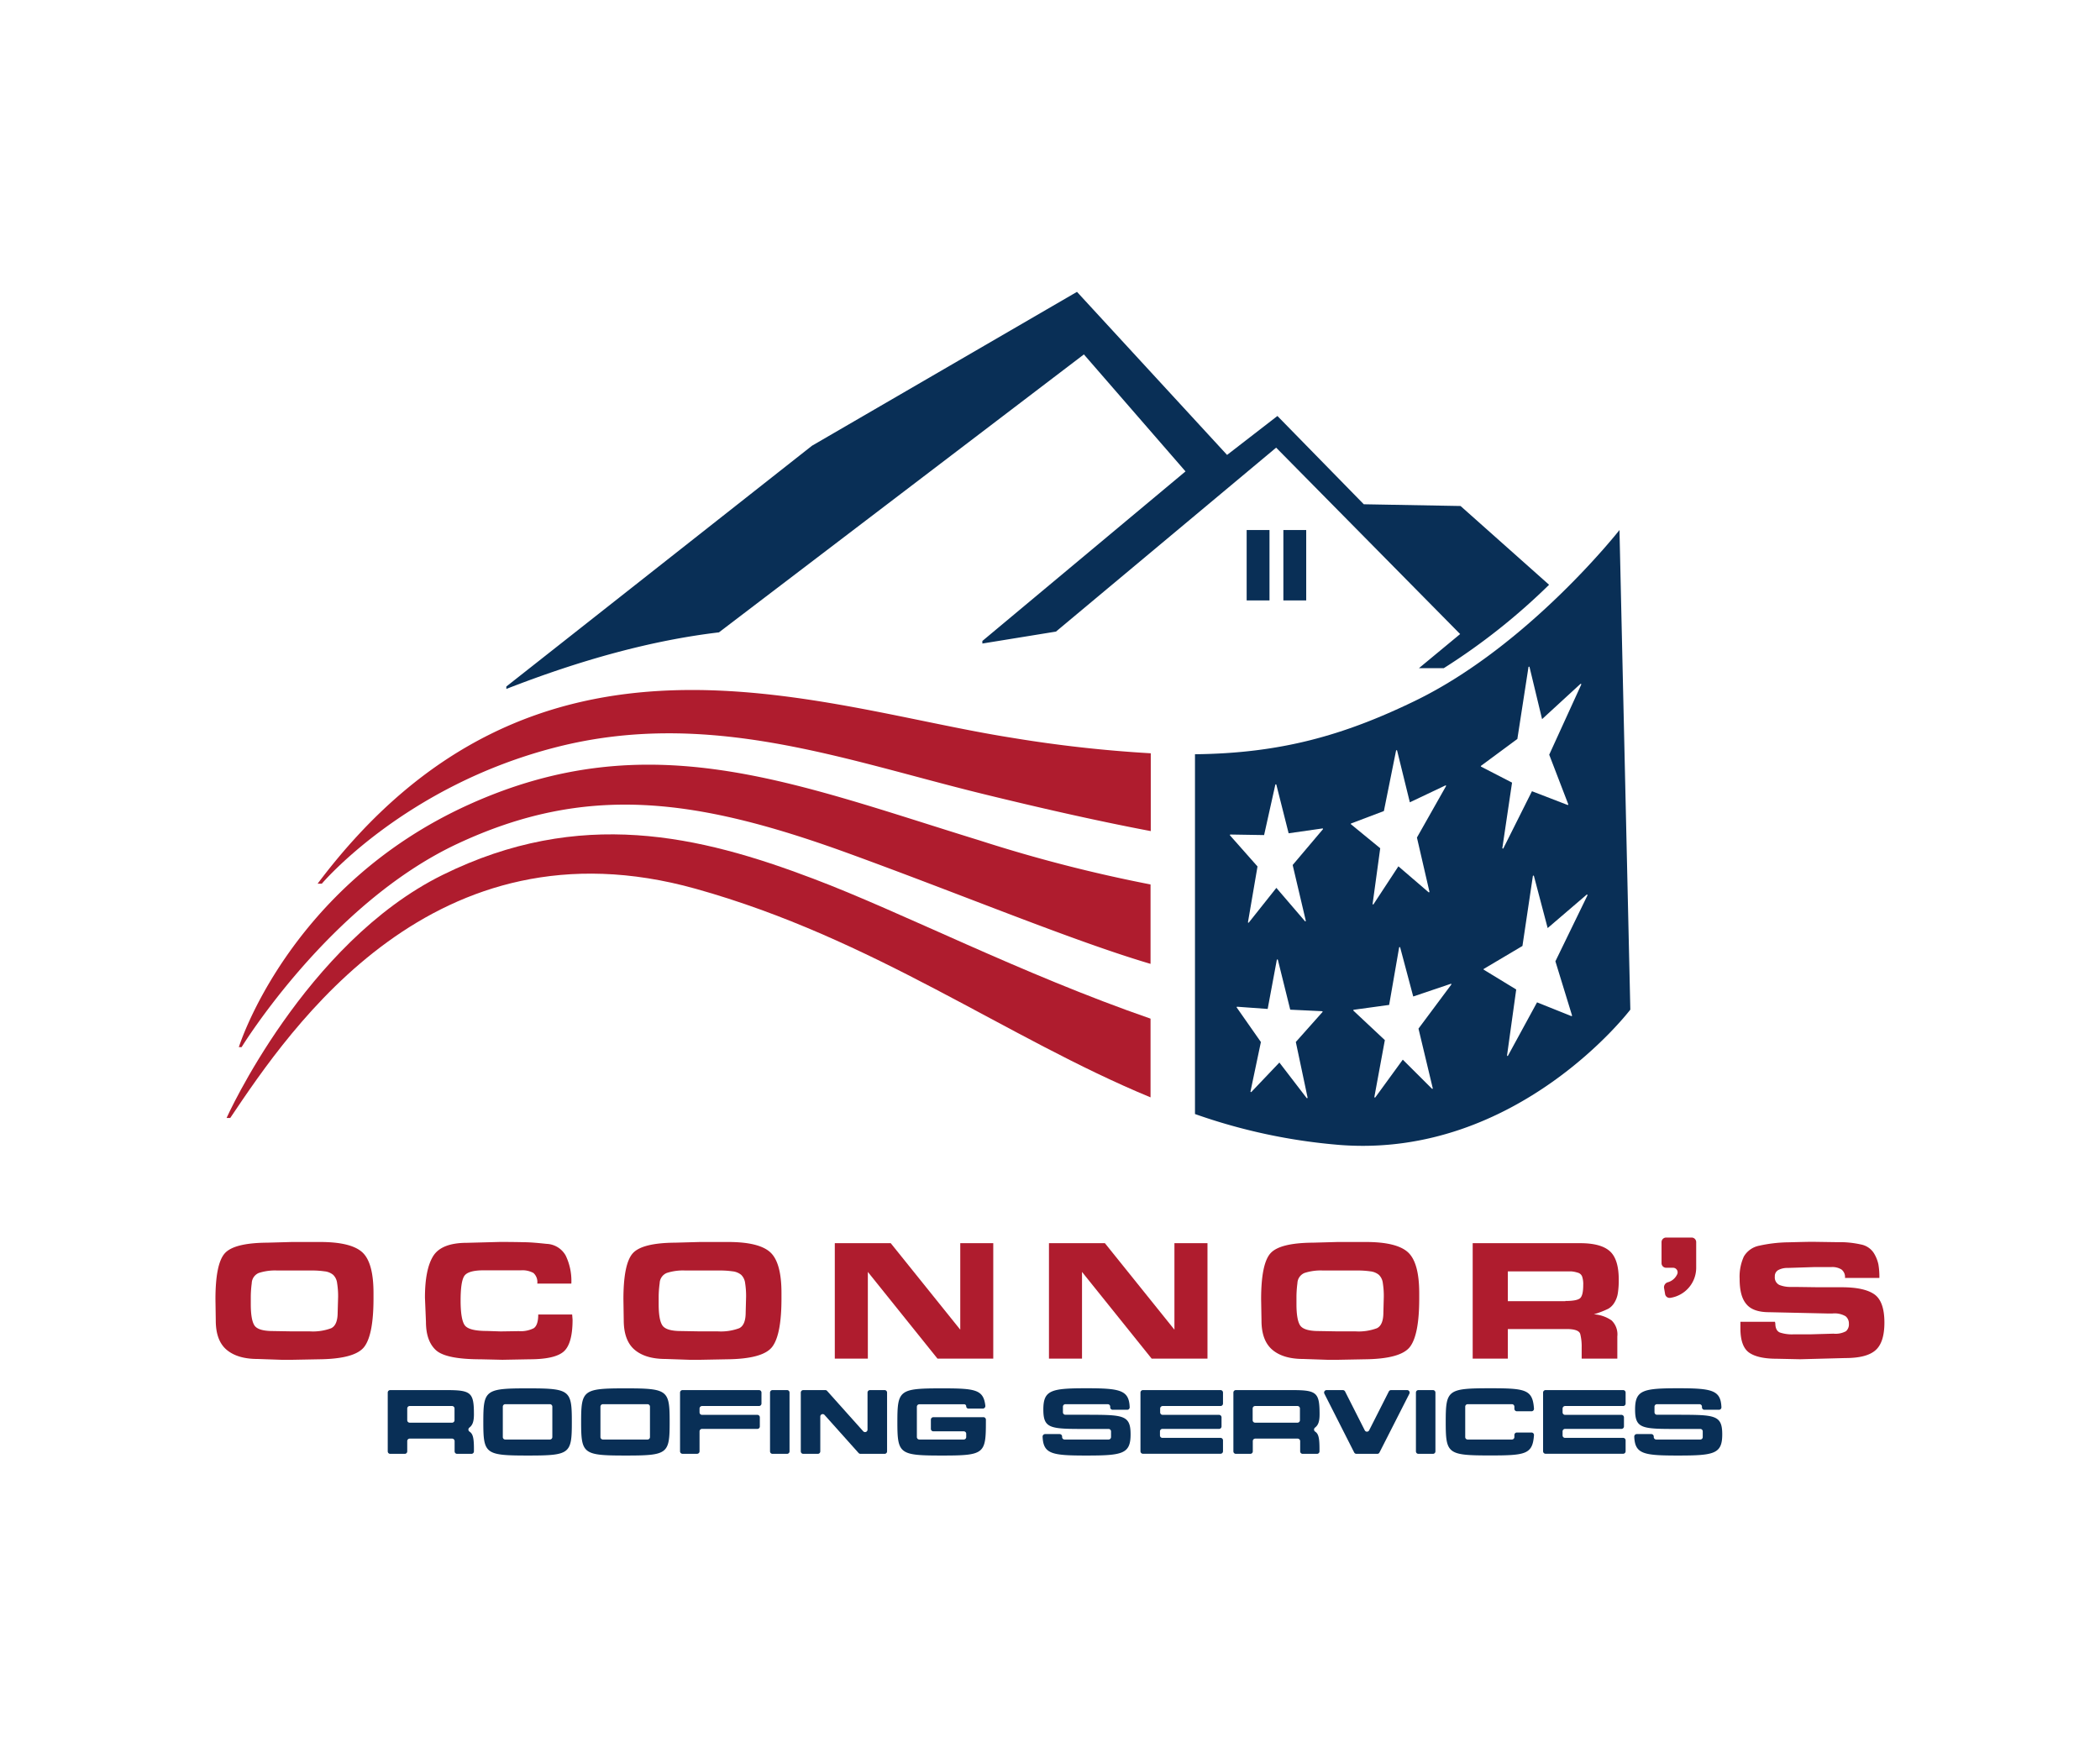 <?xml version="1.0" encoding="UTF-8"?>
<svg data-bbox="47.07 63.77 364.62 254.26" viewBox="0 0 458.79 381.8" xmlns="http://www.w3.org/2000/svg" data-type="color">
    <g>
        <path d="M70.31 193.08h-.92C117 129.71 178 154.42 221 161.19a287 287 0 0 0 30.41 3.4v17c-10.83-2.05-23-4.77-36.83-8.16-30.06-7.37-59.79-18.65-93-10.19s-51.27 29.84-51.27 29.84" fill="#af1c2e" data-color="1"/>
        <path d="M214.17 183.68a322 322 0 0 0 37.19 9.57v17.35c-16.94-5-40.84-15-66.53-24.34-33.15-12-56.91-15-84.89-1.9S52.78 228.8 52.78 228.8h-.6s10.86-35.17 50.25-53 70.57-4.8 111.74 7.88" fill="#af1c2e" data-color="1"/>
        <path d="M177.7 192c19.23 7.26 45.44 20.8 73.66 30.57v17.2c-31.59-13.06-60.42-34.69-99.38-45.58-57.26-16-88.4 30.3-101.68 50.08h-.8s17.16-38.27 47.19-53.1 56.18-8.59 81.01.83" fill="#af1c2e" data-color="1"/>
        <path d="M353.81 115.81s-19.87 25.33-44.74 37.36c-15.57 7.54-29.35 11.43-48 11.63v78.61a125 125 0 0 0 31.79 6.77c38.69 2.89 63.32-29.58 63.32-29.58Zm-64.88 105.31-5.83 6.55 2.57 12.15a.12.12 0 0 1-.21.09l-5.95-7.75-6.11 6.42a.12.12 0 0 1-.2-.11l2.27-10.79-5.27-7.53a.11.11 0 0 1 .1-.18l6.65.48 2-10.73a.12.12 0 0 1 .23 0l2.7 10.89 6.93.33a.12.12 0 0 1 .12.18m.06-39.9-6.58 7.78 2.86 12.15a.11.11 0 0 1-.2.1l-6.22-7.25-6 7.55a.11.11 0 0 1-.2-.09l2.08-12.14-6-6.78a.12.12 0 0 1 .09-.2l7.35.12 2.45-11a.12.12 0 0 1 .23 0l2.68 10.61 7.4-1.06a.12.12 0 0 1 .07.21Zm6.19-1.3 7.16-2.71L305 164a.12.12 0 0 1 .23 0l2.78 11.3 7.74-3.67a.11.11 0 0 1 .15.16L309.56 183l2.73 11.83a.12.12 0 0 1-.19.12l-6.59-5.66-5.42 8.26a.11.11 0 0 1-.21-.08l1.66-12.13-6.39-5.24a.11.11 0 0 1 .03-.18m21.87 35.23-7.15 9.6 3.11 13a.11.11 0 0 1-.19.11l-6.35-6.33-6 8.24a.12.12 0 0 1-.21-.09l2.29-12.42-6.86-6.43a.12.12 0 0 1 .07-.2l7.73-1.06 2.18-12.55a.12.12 0 0 1 .23 0l2.85 10.71 8.2-2.77a.11.11 0 0 1 .1.19m6.53-47.84 7.92-5.85 2.43-15.71a.12.12 0 0 1 .23 0l2.74 11.38 8.37-7.69a.12.12 0 0 1 .19.13l-7 15.33 4.16 10.83a.12.12 0 0 1-.15.15l-7.78-3-6.25 12.48a.12.12 0 0 1-.22-.07l2.12-14.29-6.75-3.48a.12.12 0 0 1-.01-.21m23.23 28.33-7 14.4 3.63 11.82a.12.12 0 0 1-.15.15l-7.49-3-6.34 11.64a.11.11 0 0 1-.21-.07l2-14.38-7.07-4.31a.11.11 0 0 1 0-.2l8.43-5 2.28-15.29a.12.12 0 0 1 .23 0l3 11.38 8.46-7.25a.11.11 0 0 1 .23.11" fill="#092f56" data-color="2"/>
        <path d="M338.43 127.77a138.2 138.2 0 0 1-23 18.22H310l9-7.45-40.2-40.73L230.7 138l-16.08 2.61v-.56L259 103l-22.2-25.56-79.73 60.73c-14.63 1.73-30.17 6-46.45 12.36V150l66.78-52.61 57.89-33.62 32.79 35.63 11-8.51 18.87 19.29 21.14.38Z" fill="#092f56" data-color="2"/>
        <path fill="#092f56" d="M277.35 115.81v15.38h-4.99v-15.38z" data-color="2"/>
        <path fill="#092f56" d="M285.37 115.81v15.38h-4.99v-15.38z" data-color="2"/>
        <path d="M103.54 316.5v.62a.54.54 0 0 1-.54.54h-3.14a.54.54 0 0 1-.54-.54v-2.25a.56.56 0 0 0-.56-.54h-9.25a.54.54 0 0 0-.54.54v2.25a.54.54 0 0 1-.54.54h-3.18a.54.54 0 0 1-.54-.54v-12.85a.54.54 0 0 1 .54-.54h12.2c5.45 0 6.09.48 6.09 5.29 0 1.59-.3 2.37-1 2.91a.54.54 0 0 0 0 .85c.72.46 1 1.22 1 3.72m-4.24-6.19v-2.56a.54.54 0 0 0-.54-.54h-9.25a.54.54 0 0 0-.54.54v2.56a.54.54 0 0 0 .54.54h9.25a.54.54 0 0 0 .54-.54" fill="#092f56" data-color="2"/>
        <path d="M124.93 310.69c0 7-.36 7.34-9.65 7.34s-9.69-.37-9.69-7.34.4-7.34 9.69-7.34 9.65.38 9.65 7.34m-4.26 3.31v-6.65a.54.54 0 0 0-.54-.54h-9.75a.54.54 0 0 0-.53.54V314a.53.53 0 0 0 .53.53h9.75a.54.54 0 0 0 .54-.53" fill="#092f56" data-color="2"/>
        <path d="M146.3 310.69c0 7-.36 7.34-9.65 7.34s-9.69-.37-9.69-7.34.4-7.34 9.69-7.34 9.65.38 9.65 7.34M142 314v-6.65a.54.54 0 0 0-.53-.54h-9.75a.54.54 0 0 0-.54.54V314a.54.54 0 0 0 .54.53h9.75a.53.53 0 0 0 .53-.53" fill="#092f56" data-color="2"/>
        <path d="M165.82 307.21h-12.45a.56.56 0 0 0-.54.56v.83a.54.54 0 0 0 .54.54h12.09a.54.54 0 0 1 .54.54v2a.53.53 0 0 1-.54.53h-12.09a.54.54 0 0 0-.54.54v4.36a.54.54 0 0 1-.54.54h-3.18a.54.54 0 0 1-.54-.54v-12.84a.54.54 0 0 1 .54-.54h16.71a.54.54 0 0 1 .54.54v2.4a.54.54 0 0 1-.54.54" fill="#092f56" data-color="2"/>
        <path d="M172.49 304.27v12.85a.54.54 0 0 1-.54.54h-3.18a.54.54 0 0 1-.54-.54v-12.85a.54.54 0 0 1 .54-.54H172a.54.54 0 0 1 .49.54" fill="#092f56" data-color="2"/>
        <path d="M190.1 303.73h3.16a.54.54 0 0 1 .54.54v12.85a.54.54 0 0 1-.54.54H188a.58.58 0 0 1-.42-.18l-7.44-8.32a.53.53 0 0 0-.93.36v7.6a.54.54 0 0 1-.54.54h-3.18a.54.54 0 0 1-.54-.54v-12.85a.54.54 0 0 1 .54-.54h4.81a.5.5 0 0 1 .4.18l7.88 8.81a.54.54 0 0 0 .95-.36v-8.09a.54.54 0 0 1 .57-.54" fill="#092f56" data-color="2"/>
        <path d="M215.39 310.23v.46c0 7-.36 7.34-9.65 7.34s-9.69-.37-9.69-7.34.4-7.34 9.69-7.34c7.34 0 9.12.24 9.53 3.8a.56.56 0 0 1-.53.62h-3.17a.49.49 0 0 1-.48-.48.44.44 0 0 0-.45-.46h-9.79a.54.54 0 0 0-.54.54V314a.54.54 0 0 0 .54.53h9.71a.53.53 0 0 0 .53-.53v-.72a.53.53 0 0 0-.53-.54h-6.65a.54.54 0 0 1-.54-.54v-2a.55.55 0 0 1 .54-.55h11a.55.55 0 0 1 .48.58" fill="#092f56" data-color="2"/>
        <path d="M247 313.4c0 4.26-1.73 4.63-9.63 4.63-7.52 0-9.43-.31-9.59-4.11a.55.55 0 0 1 .54-.58h3.18a.54.54 0 0 1 .54.54v.12a.54.54 0 0 0 .54.53h9.61a.54.54 0 0 0 .54-.53v-1.24a.54.54 0 0 0-.54-.54h-4.8c-7.9 0-9.45 0-9.45-4.25s1.73-4.64 9.45-4.64c7.38 0 9.26.42 9.41 4.12a.53.53 0 0 1-.53.58h-3.19a.53.53 0 0 1-.53-.54v-.14a.54.54 0 0 0-.54-.54h-9.25a.54.54 0 0 0-.54.54v1.23a.54.54 0 0 0 .54.54h4.63c8.01.02 9.61.02 9.61 4.28" fill="#092f56" data-color="2"/>
        <path d="M253.42 312.78v.86a.53.53 0 0 0 .54.53h12.69a.54.54 0 0 1 .54.54v2.39a.54.54 0 0 1-.54.54H249.7a.54.54 0 0 1-.54-.54v-12.83a.54.54 0 0 1 .54-.54h16.95a.54.54 0 0 1 .54.54v2.4a.54.54 0 0 1-.56.54H254a.56.56 0 0 0-.54.56v.83a.54.54 0 0 0 .54.54h12.32a.55.55 0 0 1 .55.54v2a.54.54 0 0 1-.55.53H254a.54.54 0 0 0-.58.57" fill="#092f56" data-color="2"/>
        <path d="M288.27 316.5v.62a.54.54 0 0 1-.54.54h-3.14a.54.54 0 0 1-.54-.54v-2.25a.56.56 0 0 0-.56-.54h-9.25a.54.54 0 0 0-.54.54v2.25a.54.54 0 0 1-.54.54H270a.54.54 0 0 1-.54-.54v-12.85a.54.54 0 0 1 .54-.54h12.2c5.45 0 6.09.48 6.09 5.29 0 1.59-.3 2.37-1 2.91a.54.54 0 0 0 0 .85c.71.46.98 1.22.98 3.72m-4.27-6.19v-2.56a.54.54 0 0 0-.54-.54h-9.25a.54.54 0 0 0-.54.54v2.56a.54.54 0 0 0 .54.54h9.25a.54.54 0 0 0 .54-.54" fill="#092f56" data-color="2"/>
        <path d="M303.87 303.73h3.54a.55.55 0 0 1 .5.79l-6.53 12.84a.53.53 0 0 1-.48.3h-4.57a.56.56 0 0 1-.48-.3l-6.51-12.84a.54.54 0 0 1 .48-.79h3.54a.56.56 0 0 1 .5.3l4.28 8.45a.54.54 0 0 0 1 0l4.28-8.45a.56.56 0 0 1 .45-.3" fill="#092f56" data-color="2"/>
        <path d="M313.6 304.27v12.85a.54.54 0 0 1-.54.54h-3.18a.54.54 0 0 1-.54-.54v-12.85a.54.54 0 0 1 .54-.54h3.18a.54.54 0 0 1 .54.54" fill="#092f56" data-color="2"/>
        <path d="M331.39 313h3.2a.54.54 0 0 1 .54.58c-.3 4.18-1.81 4.43-9.59 4.43-9.31 0-9.69-.37-9.69-7.34s.4-7.34 9.69-7.34c7.76 0 9.29.26 9.59 4.44a.54.54 0 0 1-.54.59h-3.2a.55.55 0 0 1-.54-.55v-.46a.54.54 0 0 0-.54-.54h-9.67a.54.54 0 0 0-.53.54V314a.53.53 0 0 0 .53.53h9.67a.54.54 0 0 0 .54-.53v-.46a.54.54 0 0 1 .54-.54" fill="#092f56" data-color="2"/>
        <path d="M341.38 312.78v.86a.53.53 0 0 0 .54.53h12.69a.54.54 0 0 1 .54.54v2.39a.54.54 0 0 1-.54.54h-16.95a.54.54 0 0 1-.54-.54v-12.83a.54.54 0 0 1 .54-.54h16.95a.54.54 0 0 1 .54.54v2.4a.54.54 0 0 1-.56.54h-12.67a.56.56 0 0 0-.54.56v.83a.54.54 0 0 0 .54.54h12.31a.56.56 0 0 1 .56.54v2a.55.55 0 0 1-.56.53h-12.31a.54.54 0 0 0-.54.57" fill="#092f56" data-color="2"/>
        <path d="M376.26 313.4c0 4.26-1.73 4.63-9.63 4.63-7.52 0-9.43-.31-9.59-4.11a.55.55 0 0 1 .54-.58h3.18a.54.54 0 0 1 .54.54v.12a.54.54 0 0 0 .54.53h9.61a.53.53 0 0 0 .55-.53v-1.24a.53.53 0 0 0-.53-.54h-4.8c-7.9 0-9.45 0-9.45-4.25s1.73-4.64 9.45-4.64c7.38 0 9.25.42 9.41 4.12a.53.53 0 0 1-.53.58h-3.19a.53.53 0 0 1-.53-.54v-.14a.54.54 0 0 0-.54-.54H362a.54.54 0 0 0-.54.54v1.23a.54.54 0 0 0 .54.54h4.63c8 .02 9.63.02 9.63 4.28" fill="#092f56" data-color="2"/>
        <path d="M63.81 271.37h6.12q6.72 0 9.2 2.23c1.64 1.48 2.47 4.45 2.47 8.92v1.2q0 7.86-2 10.53T69.69 297l-5.77.11H61.5l-5.22-.18q-4.38 0-6.76-2t-2.38-6.41l-.07-4.63q0-7.68 2-10t9.33-2.37Zm-4.16 19.46 4.12.07h3.93a11.4 11.4 0 0 0 4.66-.69c.94-.46 1.41-1.61 1.41-3.46l.1-3.39a18 18 0 0 0-.22-3 3 3 0 0 0-.86-1.81 3.5 3.5 0 0 0-1.91-.77 19 19 0 0 0-2.7-.18h-7.62a11.5 11.5 0 0 0-4 .53 2.51 2.51 0 0 0-1.56 2.25 24 24 0 0 0-.21 2.86v1.7q0 3.46.81 4.68c.55.81 1.9 1.21 4.05 1.21" fill="#af1c2e" data-color="1"/>
        <path d="M125.09 288.34q0 5.22-1.91 6.94t-7.54 1.72l-5.87.11L105 297q-7.59 0-9.77-2c-1.44-1.33-2.17-3.38-2.17-6.18l-.22-5.3q0-6.19 1.81-9.09c1.21-1.92 3.67-2.88 7.4-2.88l7.18-.19q3.13 0 5.19.06c1.36 0 3 .15 5 .36a5 5 0 0 1 4.16 2.54 12.7 12.7 0 0 1 1.24 6.14h-7.44a2.66 2.66 0 0 0-.84-2.32 5 5 0 0 0-2.72-.58h-8.16q-3.48 0-4.26 1.29c-.52.85-.77 2.63-.77 5.32s.3 4.57.91 5.4 2.22 1.24 4.84 1.24l3 .1 3.94-.06a6.35 6.35 0 0 0 3.27-.63c.66-.43 1-1.44 1-3H125Z" fill="#af1c2e" data-color="1"/>
        <path d="M152.94 271.37h6.13q6.72 0 9.19 2.23t2.47 8.92v1.2q0 7.86-2 10.53t-9.9 2.75l-5.78.11h-2.42l-5.22-.18q-4.38 0-6.75-2t-2.39-6.41l-.07-4.63q0-7.68 2-10t9.33-2.37Zm-4.15 19.46 4.11.07h3.94a11.45 11.45 0 0 0 4.66-.69c.94-.46 1.41-1.61 1.41-3.46l.09-3.39a18 18 0 0 0-.21-3 3 3 0 0 0-.86-1.81 3.54 3.54 0 0 0-1.91-.77 19 19 0 0 0-2.7-.18h-7.63a11.5 11.5 0 0 0-4 .53 2.5 2.5 0 0 0-1.57 2.24 23 23 0 0 0-.22 2.86v1.7c0 2.31.27 3.87.82 4.68s1.91 1.22 4.07 1.22" fill="#af1c2e" data-color="1"/>
        <path d="m204.81 296.85-15.21-18.94v18.94h-7.22v-25.22h12.22l15.19 18.9v-18.9H217v25.22Z" fill="#af1c2e" data-color="1"/>
        <path d="m251.6 296.85-15.21-18.94v18.94h-7.22v-25.22h12.22l15.19 18.9v-18.9h7.22v25.22Z" fill="#af1c2e" data-color="1"/>
        <path d="M292.26 271.37h6.13q6.72 0 9.19 2.23t2.48 8.92v1.2q0 7.86-2 10.53t-9.91 2.75l-5.78.11h-2.41l-5.23-.18c-2.91 0-5.17-.66-6.75-2s-2.38-3.46-2.38-6.41l-.08-4.63q0-7.68 2-10t9.33-2.37Zm-4.15 19.46 4.12.07h3.93a11.4 11.4 0 0 0 4.66-.69c.94-.46 1.41-1.61 1.41-3.46l.09-3.39a18 18 0 0 0-.21-3 3 3 0 0 0-.86-1.81 3.54 3.54 0 0 0-1.91-.77 19 19 0 0 0-2.7-.18h-7.62a11.5 11.5 0 0 0-4 .53 2.5 2.5 0 0 0-1.57 2.24 24 24 0 0 0-.21 2.86v1.7q0 3.46.81 4.68c.56.82 1.95 1.22 4.06 1.22" fill="#af1c2e" data-color="1"/>
        <path d="M345.22 271.63q4.54 0 6.49 1.76c1.3 1.17 1.94 3.24 1.94 6.22a18.5 18.5 0 0 1-.19 2.9 5.5 5.5 0 0 1-.76 2.11 3.8 3.8 0 0 1-1.32 1.33 20.7 20.7 0 0 1-3.17 1.22 7.7 7.7 0 0 1 3.88 1.34 4.24 4.24 0 0 1 1.25 3.5v4.84h-7.79v-2.42a11.2 11.2 0 0 0-.31-2.95c-.21-.73-1.21-1.09-3-1.09h-12.82v6.46h-7.68v-25.22ZM342 284.26c1.73 0 2.82-.22 3.25-.65s.64-1.38.64-2.86a5.1 5.1 0 0 0-.25-1.86 1.4 1.4 0 0 0-1-.83 6.2 6.2 0 0 0-1.27-.26h-13.95v6.5H342Z" fill="#af1c2e" data-color="1"/>
        <path d="M387.86 289.2c0 1 .35 1.69 1 1.95a8.3 8.3 0 0 0 2.89.4h3.64l5.15-.15a4.8 4.8 0 0 0 2.75-.53 2 2 0 0 0 .64-1.67 2 2 0 0 0-.73-1.61 4.76 4.76 0 0 0-2.83-.6h-1.23l-12.63-.28q-3.56 0-5-1.79c-1-1.19-1.45-3-1.45-5.5a10.6 10.6 0 0 1 .92-4.87 5 5 0 0 1 3.36-2.37 31 31 0 0 1 6.39-.74c2.63-.07 4.4-.11 5.31-.11l5.37.08a21.3 21.3 0 0 1 5.18.51 4.28 4.28 0 0 1 2.78 1.86 7.8 7.8 0 0 1 1 2.45 16 16 0 0 1 .22 3h-7.51a2.09 2.09 0 0 0-.77-1.85 3.8 3.8 0 0 0-2.18-.53h-3.71l-5.85.19a4.15 4.15 0 0 0-2 .43 1.5 1.5 0 0 0-.82 1.45 1.81 1.81 0 0 0 1 1.84 6.6 6.6 0 0 0 2.63.43h.8l5.13.07h5.07q4.88 0 7.09 1.53t2.22 6.15c0 3-.67 5-2 6.13s-3.51 1.66-6.56 1.66l-9.84.26-5.13-.11q-4.08 0-6-1.32c-1.28-.88-1.93-2.66-1.93-5.33v-1.43h7.55Z" fill="#af1c2e" data-color="1"/>
        <path d="M370.57 271.37V277a6.65 6.65 0 0 1-5.62 6.57 1 1 0 0 1-1.18-.87l-.23-1.33a1.15 1.15 0 0 1 .76-1.18 3.18 3.18 0 0 0 2.09-1.71 1 1 0 0 0-.91-1.48H364a1 1 0 0 1-1-1v-4.6a1 1 0 0 1 1-1h5.59a1 1 0 0 1 .98.97" fill="#af1c2e" data-color="1"/>
    </g>
</svg>
